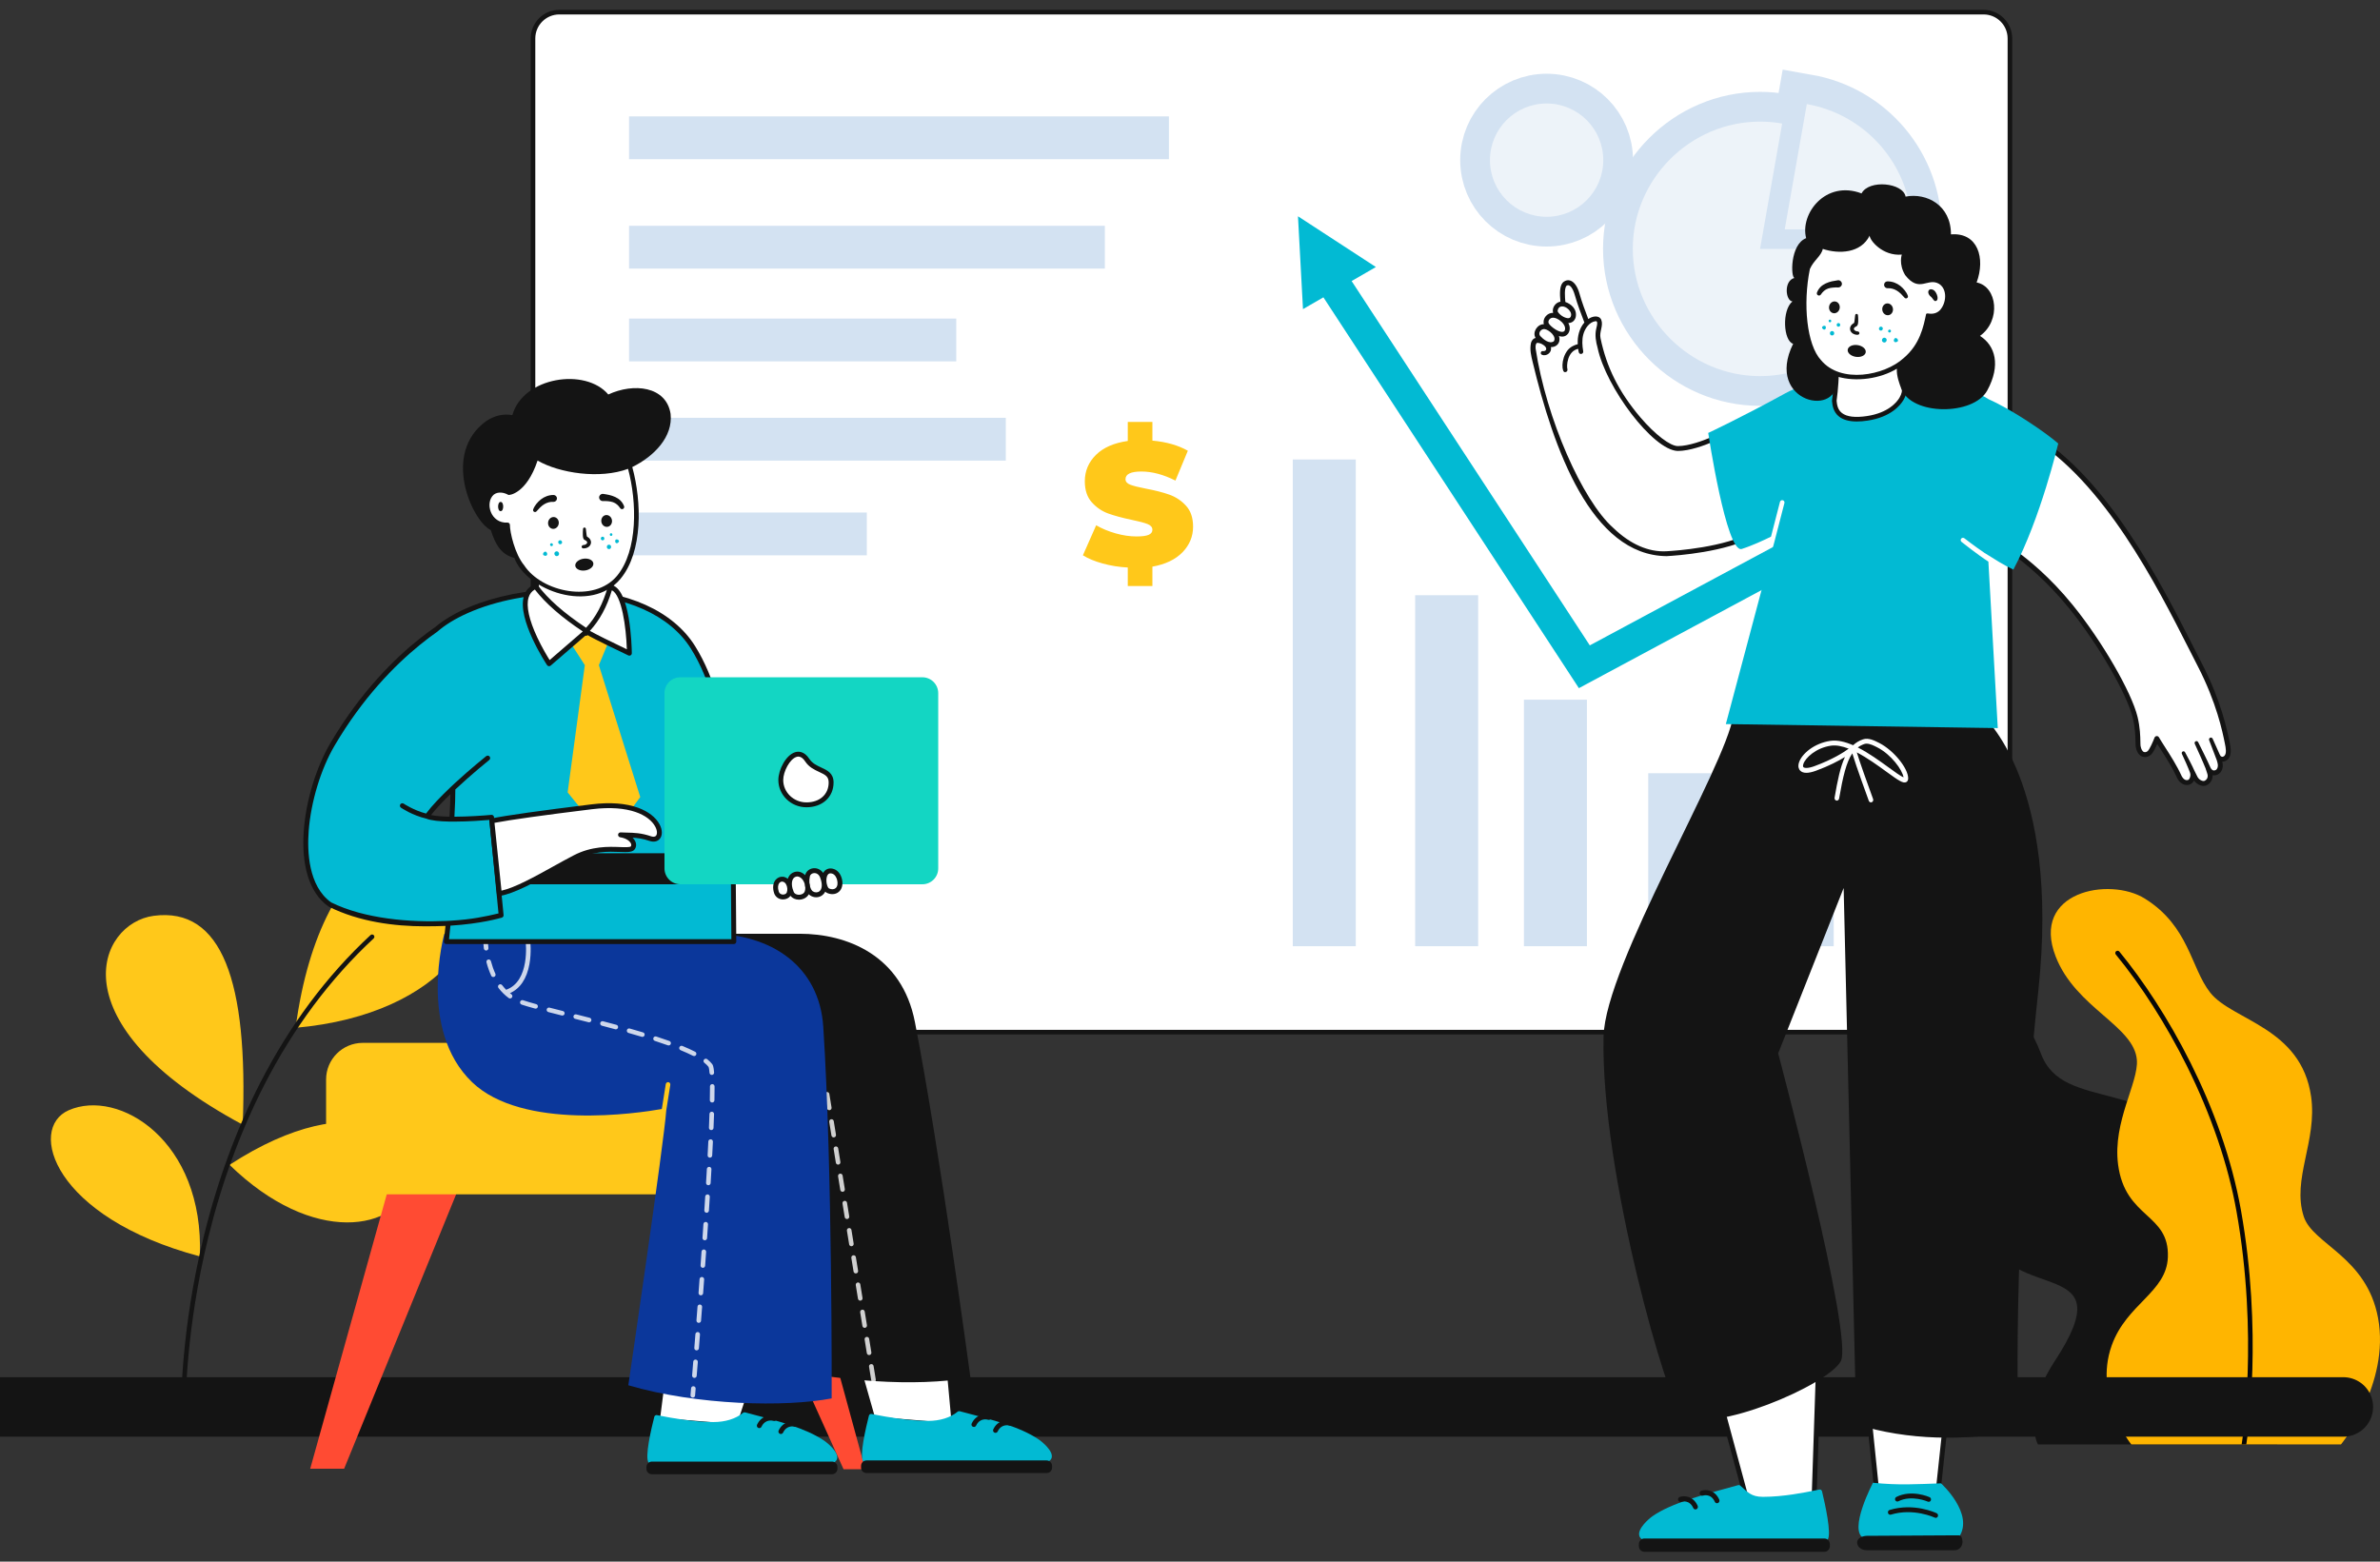 <svg width="160" height="105" viewBox="0 0 160 105" fill="none" xmlns="http://www.w3.org/2000/svg">
<rect x="0" y="0" width="160" height="105" fill="#333333" stroke="none"/>
<path d="M133.35 69.397H37.602C36.624 69.397 35.831 68.605 35.831 67.627V2.587C35.831 1.609 36.624 0.816 37.602 0.816H133.35C134.328 0.816 135.121 1.609 135.121 2.587V67.627C135.121 68.605 134.328 69.397 133.35 69.397Z" fill="white"/>
<path d="M133.35 0.662H37.602C36.539 0.662 35.677 1.524 35.677 2.587V67.627C35.677 68.69 36.539 69.552 37.602 69.552H133.35C134.413 69.552 135.275 68.69 135.275 67.627V2.587C135.275 1.524 134.413 0.662 133.35 0.662ZM37.602 0.971H133.35C134.243 0.971 134.966 1.694 134.966 2.587V67.627C134.966 68.519 134.243 69.243 133.35 69.243H37.602C36.709 69.243 35.986 68.519 35.986 67.627V2.587C35.986 1.694 36.709 0.971 37.602 0.971Z" fill="#141414"/>
<path d="M58.274 34.46V37.339H42.289V34.46H58.274ZM67.618 28.091V30.97H42.289V28.091H67.618ZM64.286 21.419V24.298H42.289V21.419H64.286ZM74.275 15.182V18.06H42.289V15.182H74.275ZM78.584 7.825V10.704H42.289V7.825H78.584Z" fill="#D3E2F2"/>
<path d="M77.472 39.403V38.1C78.348 37.943 79.023 37.62 79.497 37.131C79.97 36.642 80.207 36.069 80.207 35.412C80.207 34.817 80.048 34.347 79.731 34.003C79.415 33.659 79.041 33.41 78.61 33.258C78.18 33.105 77.652 32.97 77.026 32.853C76.541 32.759 76.192 32.671 75.981 32.589C75.77 32.507 75.664 32.383 75.664 32.219C75.664 31.875 76.02 31.703 76.732 31.703C77.452 31.703 78.215 31.906 79.021 32.313L79.855 30.306C79.205 29.938 78.411 29.711 77.472 29.625V28.369H75.817V29.648C74.886 29.781 74.171 30.094 73.675 30.587C73.178 31.08 72.929 31.671 72.929 32.36C72.929 32.955 73.086 33.426 73.399 33.774C73.712 34.123 74.08 34.373 74.502 34.526C74.925 34.678 75.453 34.821 76.087 34.954C76.58 35.056 76.934 35.15 77.149 35.236C77.364 35.322 77.472 35.451 77.472 35.623C77.472 35.772 77.39 35.883 77.225 35.958C77.061 36.032 76.787 36.069 76.404 36.069C75.958 36.069 75.492 36.001 75.007 35.864C74.522 35.727 74.084 35.545 73.692 35.318L72.8 37.337C73.152 37.556 73.596 37.74 74.132 37.888C74.668 38.037 75.23 38.127 75.817 38.158V39.403H77.472Z" fill="#FFC81A"/>
<path fill-rule="evenodd" clip-rule="evenodd" d="M119.981 15.424L121.467 6.998C123.447 7.347 125.243 8.384 126.535 9.924C127.828 11.465 128.537 13.413 128.537 15.424H119.981Z" stroke="#D3E2F2" stroke-width="4"/>
<path fill-rule="evenodd" clip-rule="evenodd" d="M118.323 16.733H126.879C126.879 21.427 123.017 25.289 118.323 25.289C113.629 25.289 109.767 21.427 109.767 16.733C109.767 12.039 113.629 8.177 118.323 8.177C118.821 8.177 119.318 8.22 119.809 8.307L118.323 16.733Z" stroke="#D3E2F2" stroke-width="4"/>
<path fill-rule="evenodd" clip-rule="evenodd" d="M107.783 10.767C107.783 12.871 106.078 14.576 103.974 14.576C101.871 14.576 100.165 12.871 100.165 10.767C100.165 8.664 101.871 6.958 103.974 6.958C106.078 6.958 107.783 8.664 107.783 10.767Z" stroke="#D3E2F2" stroke-width="4"/>
<path d="M119.981 15.424L121.467 6.998C123.447 7.347 125.243 8.384 126.535 9.924C127.828 11.465 128.537 13.413 128.537 15.424H119.981Z" fill="#EDF3F9"/>
<path d="M118.323 16.733H126.879C126.879 21.427 123.017 25.289 118.323 25.289C113.629 25.289 109.767 21.427 109.767 16.733C109.767 12.039 113.629 8.177 118.323 8.177C118.821 8.177 119.318 8.22 119.809 8.307L118.323 16.733Z" fill="#EDF3F9"/>
<path d="M107.783 10.767C107.783 12.871 106.078 14.576 103.974 14.576C101.871 14.576 100.165 12.871 100.165 10.767C100.165 8.664 101.871 6.958 103.974 6.958C106.078 6.958 107.783 8.664 107.783 10.767Z" fill="#EDF3F9"/>
<path d="M106.684 47.044V63.62H102.449V47.044H106.684ZM91.145 30.895V63.62H86.91V30.895H91.145ZM99.371 40.02V63.62H95.136V40.02H99.371ZM115.041 51.988V63.62H110.806V51.988H115.041ZM123.274 54.691V63.62H119.039V54.691H123.274ZM130.256 52.61V63.62H126.021V52.61H130.256Z" fill="#D3E2F2"/>
<path d="M120.343 36.164L106.877 43.393L90.865 18.896L92.496 17.954L87.259 14.542L87.596 20.784L88.968 19.991L106.144 46.269L119.613 39.038L128.244 52.198L130.073 50.997L120.343 36.164Z" fill="#02BAD3"/>
<path fill-rule="evenodd" clip-rule="evenodd" d="M10.335 61.576C6.601 62.067 3.642 68.811 16.317 75.621C16.695 65.973 14.917 60.974 10.335 61.576Z" fill="#FFC81A"/>
<path fill-rule="evenodd" clip-rule="evenodd" d="M4.617 74.65C1.83 75.876 3.572 81.846 13.435 84.476C13.741 76.675 7.978 73.172 4.617 74.65Z" fill="#FFC81A"/>
<path fill-rule="evenodd" clip-rule="evenodd" d="M27.847 79.361C28.801 76.469 23.986 72.751 15.431 78.32C21.022 83.768 26.696 82.847 27.847 79.361Z" fill="#FFC81A"/>
<path fill-rule="evenodd" clip-rule="evenodd" d="M31.408 57.748C29.366 54.359 21.625 55.959 19.872 69.106C29.976 68.206 33.871 61.833 31.408 57.748Z" fill="#FFC81A"/>
<path fill-rule="evenodd" clip-rule="evenodd" d="M12.34 94.543H12.341C12.426 94.542 12.495 94.472 12.494 94.387C12.493 94.338 12.465 89.456 14.005 83.184C14.909 79.504 16.168 76.073 17.747 72.986C19.719 69.13 22.2 65.803 25.119 63.098C25.182 63.04 25.186 62.943 25.128 62.88C25.07 62.818 24.972 62.814 24.91 62.872C21.962 65.603 19.459 68.96 17.47 72.85C15.879 75.959 14.612 79.414 13.703 83.119C12.155 89.426 12.185 94.341 12.185 94.39C12.186 94.475 12.255 94.543 12.34 94.543Z" fill="#141414"/>
<path fill-rule="evenodd" clip-rule="evenodd" d="M136.999 97.116C136.999 97.116 135.882 94.951 138.122 91.538C142.864 84.312 135.195 87.797 133.498 82.862C132.115 78.838 134.418 74.772 132.105 73.695C128.319 71.932 124.373 69.333 126.908 66.392C128.686 64.328 134.813 64.514 137.216 70.865C138.719 74.838 144.643 72.188 149.899 78.483C151.464 80.358 154.901 88.292 153.098 97.116H136.999Z" fill="#141414"/>
<path fill-rule="evenodd" clip-rule="evenodd" d="M143.28 97.116C143.28 97.116 140.721 93.945 141.962 90.467C142.963 87.662 145.649 86.895 145.739 84.532C145.852 81.553 142.863 81.962 142.39 78.284C142.022 75.425 143.771 72.796 143.656 71.275C143.482 68.975 139.55 67.781 138.2 64.322C136.489 59.936 141.817 58.935 144.191 60.418C147.17 62.279 147.271 65.057 148.577 66.729C150.06 68.628 154.703 69.054 155.369 73.736C155.792 76.705 154.058 79.285 154.875 81.799C155.482 83.666 159.106 84.49 159.869 88.616C160.69 93.057 157.379 97.116 157.379 97.116H143.28Z" fill="#FFB500"/>
<path fill-rule="evenodd" clip-rule="evenodd" d="M150.699 97.116H151.012C151.124 96.391 152.108 89.54 150.654 81.381C149.403 74.355 145.609 67.786 142.477 63.981C142.423 63.915 142.325 63.906 142.259 63.96C142.194 64.014 142.184 64.112 142.238 64.178C143.954 66.261 145.653 68.926 147.022 71.682C148.644 74.947 149.795 78.32 150.35 81.435C151.841 89.808 150.752 96.79 150.699 97.116Z" fill="#070707"/>
<path d="M0 94.598H157.535" stroke="#141414" stroke-width="4" stroke-linecap="round"/>
<path fill-rule="evenodd" clip-rule="evenodd" d="M130.953 94.135L130.16 101.532L126.273 101.295L125.549 94.242L130.953 94.135Z" fill="white"/>
<path fill-rule="evenodd" clip-rule="evenodd" d="M125.768 94.769L126.421 101.129L130.014 101.348L130.72 94.768C130.73 94.679 130.8 94.613 130.883 94.613C130.981 94.613 131.058 94.704 131.046 94.807L130.323 101.551C130.314 101.64 130.243 101.706 130.16 101.706C130.157 101.706 130.154 101.706 130.151 101.706L126.264 101.47C126.184 101.465 126.119 101.399 126.11 101.314L125.442 94.806C125.431 94.703 125.507 94.613 125.605 94.613C125.689 94.613 125.759 94.68 125.768 94.769Z" fill="#141414"/>
<path fill-rule="evenodd" clip-rule="evenodd" d="M122.254 91.277L121.951 100.891L117.539 101.271L115.584 94.037L122.254 91.277Z" fill="white"/>
<path fill-rule="evenodd" clip-rule="evenodd" d="M115.867 94.451L117.66 101.087L121.792 100.73L122.07 92.368C122.074 92.258 122.171 92.18 122.272 92.205C122.348 92.224 122.401 92.297 122.398 92.38L122.115 100.896C122.112 100.984 122.047 101.056 121.964 101.063L117.552 101.444C117.548 101.445 117.543 101.445 117.539 101.445C117.466 101.445 117.401 101.394 117.381 101.319L115.551 94.546C115.522 94.439 115.595 94.331 115.701 94.326C115.777 94.322 115.846 94.374 115.867 94.451Z" fill="#141414"/>
<path fill-rule="evenodd" clip-rule="evenodd" d="M122.489 100.272C122.469 100.189 122.392 100.137 122.312 100.152C122.236 100.167 122.14 100.186 122.027 100.209C121.333 100.35 119.89 100.642 118.522 100.643H118.519C117.713 100.643 117.475 100.308 116.994 99.887C116.955 99.853 116.904 99.841 116.856 99.854C114.509 100.498 112.342 101.066 111.085 101.949C110.864 102.105 110.068 102.782 110.206 103.261C110.269 103.483 110.496 103.595 110.88 103.595C112.281 103.595 115.3 103.604 117.963 103.611C120.118 103.617 121.979 103.622 122.68 103.622C122.754 103.622 122.821 103.587 122.868 103.522C123.144 103.148 122.695 101.125 122.489 100.272Z" fill="#02BAD3"/>
<path fill-rule="evenodd" clip-rule="evenodd" d="M122.652 104.338H110.541C110.339 104.338 110.176 104.167 110.176 103.954V103.828C110.176 103.616 110.339 103.444 110.541 103.444H122.652C122.853 103.444 123.016 103.616 123.016 103.828V103.954C123.016 104.167 122.853 104.338 122.652 104.338Z" fill="#141414"/>
<path fill-rule="evenodd" clip-rule="evenodd" d="M113.98 101.49C113.919 101.49 113.86 101.454 113.832 101.391C113.574 100.821 113.079 100.961 113.023 100.979C112.937 101.006 112.845 100.955 112.818 100.865C112.791 100.774 112.839 100.677 112.925 100.648C113.206 100.555 113.819 100.558 114.128 101.243C114.167 101.329 114.132 101.432 114.051 101.473C114.028 101.485 114.004 101.49 113.98 101.49Z" fill="#141414"/>
<path fill-rule="evenodd" clip-rule="evenodd" d="M115.43 101.073C115.369 101.073 115.31 101.037 115.282 100.975C115.024 100.404 114.529 100.544 114.474 100.562C114.387 100.59 114.295 100.539 114.269 100.448C114.242 100.357 114.289 100.26 114.375 100.232C114.656 100.138 115.269 100.141 115.579 100.826C115.618 100.912 115.583 101.015 115.501 101.056C115.478 101.068 115.454 101.073 115.43 101.073Z" fill="#141414"/>
<path fill-rule="evenodd" clip-rule="evenodd" d="M130.489 99.735C130.489 99.735 132.765 101.795 131.682 103.371C130.247 103.794 126.818 104.188 125.295 103.426C124.228 102.891 125.916 99.695 125.916 99.695C127.634 99.876 128.889 99.789 130.489 99.735Z" fill="#02BAD3"/>
<path fill-rule="evenodd" clip-rule="evenodd" d="M124.849 103.733C124.866 104.042 125.177 104.234 125.508 104.234H131.402C131.75 104.234 131.984 103.906 131.923 103.553C131.861 103.2 131.759 103.23 131.528 103.23L125.508 103.264C125.261 103.264 124.832 103.391 124.849 103.733Z" fill="#141414"/>
<path fill-rule="evenodd" clip-rule="evenodd" d="M130.134 102.057C130.193 102.057 130.249 102.021 130.275 101.961C130.31 101.88 130.276 101.783 130.199 101.746C130.137 101.716 128.668 101.025 127.03 101.527C126.948 101.552 126.901 101.643 126.924 101.729C126.948 101.815 127.034 101.865 127.116 101.84C128.641 101.372 130.056 102.035 130.071 102.042C130.091 102.052 130.113 102.057 130.134 102.057Z" fill="#141414"/>
<path fill-rule="evenodd" clip-rule="evenodd" d="M129.662 100.978C129.723 100.978 129.78 100.941 129.805 100.879C129.838 100.796 129.801 100.701 129.723 100.666C129.674 100.644 128.508 100.133 127.485 100.65C127.408 100.689 127.375 100.786 127.412 100.867C127.449 100.948 127.541 100.982 127.618 100.943C128.514 100.491 129.592 100.96 129.602 100.965C129.622 100.974 129.642 100.978 129.662 100.978Z" fill="#141414"/>
<path fill-rule="evenodd" clip-rule="evenodd" d="M137.027 66.646C135.183 83.778 135.701 96.248 135.701 96.248C131.978 96.865 128.324 96.867 124.794 95.771L123.943 59.707L119.541 70.826C119.541 70.826 124.631 89.927 123.748 91.53C122.865 93.132 115.15 96.439 113.077 95.198C112.219 94.685 107.59 78.864 107.803 69.682C107.915 64.879 115.984 51.616 116.53 48.098C119.125 47.777 133.264 48.097 133.264 48.097C133.264 48.097 138.549 52.514 137.027 66.646Z" fill="#141414"/>
<path fill-rule="evenodd" clip-rule="evenodd" d="M124.282 50.338C123.951 50.583 123.212 51.059 121.981 51.513C121.54 51.675 121.305 51.65 121.237 51.58C121.192 51.532 121.213 51.434 121.23 51.38C121.364 50.954 122.083 50.285 123.088 50.137C123.447 50.085 123.857 50.171 124.282 50.338ZM125.487 50.001C125.717 50.001 125.986 50.139 126.21 50.254C127.137 50.73 127.898 51.768 127.968 52.267C127.781 52.192 127.361 51.886 126.984 51.612C126.369 51.165 125.633 50.63 124.895 50.257C125.027 50.156 125.173 50.08 125.337 50.024C125.385 50.008 125.435 50.001 125.487 50.001ZM125.778 53.949C125.797 53.949 125.816 53.945 125.834 53.937C125.914 53.905 125.953 53.81 125.922 53.726C125.552 52.717 125.029 51.249 124.828 50.589C125.538 50.958 126.25 51.475 126.809 51.882C127.649 52.492 127.95 52.697 128.157 52.582C128.204 52.556 128.282 52.489 128.282 52.337C128.282 51.653 127.305 50.453 126.345 49.96C126.021 49.794 125.617 49.586 125.244 49.712C124.984 49.8 124.765 49.932 124.578 50.107C124.044 49.873 123.518 49.744 123.046 49.813C121.963 49.973 121.123 50.683 120.937 51.277C120.845 51.571 120.95 51.739 121.02 51.813C121.209 52.009 121.566 52.012 122.082 51.822C122.97 51.495 123.607 51.158 124.03 50.897C123.712 51.579 123.527 52.508 123.333 53.638C123.318 53.726 123.373 53.812 123.457 53.828C123.541 53.844 123.622 53.785 123.637 53.696C123.892 52.212 124.125 51.241 124.525 50.654C124.784 51.52 125.535 53.574 125.634 53.844C125.658 53.909 125.717 53.949 125.778 53.949Z" fill="white"/>
<path fill-rule="evenodd" clip-rule="evenodd" d="M111.751 37.243C112.755 37.203 116.236 37.013 118.281 35.676C118.306 35.664 115.426 29.413 115.432 29.4L115.427 29.394C115.408 29.403 113.842 30.154 112.782 30.147C112.212 30.135 111.187 29.36 110.169 28.173C108.788 26.581 108.033 24.994 107.566 23.331C107.462 22.973 107.38 22.543 107.471 22.154C107.715 21.353 107.285 21.247 106.7 21.688C106.478 21.095 106.224 20.459 106.04 19.799C105.941 19.378 105.598 18.761 105.184 19.094C104.969 19.317 105.028 19.958 105.069 20.411C104.794 20.428 104.561 20.585 104.542 20.896C104.533 20.954 104.608 21.129 104.623 21.188C104.538 21.192 104.365 21.181 104.285 21.204C103.919 21.307 103.862 21.635 103.999 21.949C103.764 21.936 103.501 21.972 103.378 22.208C103.238 22.427 103.352 22.644 103.475 22.826C103.411 22.857 103.22 22.86 103.173 22.921C102.952 23.2 103.053 23.561 103.093 23.897C104.434 29.655 106.836 36.824 111.751 37.243Z" fill="white"/>
<path fill-rule="evenodd" clip-rule="evenodd" d="M103.54 22.588C103.757 22.822 104.154 23.144 104.456 22.951C104.671 22.637 104.149 22.183 103.852 22.13C103.628 22.084 103.373 22.364 103.54 22.588ZM105.17 22.26C105.411 21.871 104.693 21.28 104.327 21.371C104.166 21.409 104.045 21.588 104.117 21.744C104.241 21.971 104.928 22.479 105.17 22.26ZM105.612 21.242C105.673 21.033 105.482 20.837 105.442 20.799C105.173 20.532 104.756 20.504 104.715 20.91C104.707 21.004 105.012 21.326 105.341 21.387C105.532 21.422 105.584 21.338 105.612 21.242ZM102.923 23.061C102.948 22.933 103.072 22.748 103.235 22.723C102.993 22.345 103.356 21.785 103.79 21.799C103.677 21.416 104.021 21.018 104.41 21.035C104.315 20.691 104.577 20.331 104.903 20.284C104.856 19.741 104.839 19.24 105.07 18.989C105.459 18.648 105.953 18.897 106.189 19.757C106.35 20.337 106.582 20.939 106.776 21.452C107.015 21.273 107.482 21.153 107.647 21.498C107.803 21.907 107.505 22.311 107.597 22.73C107.989 24.64 108.797 26.32 110.287 28.073C111.273 29.223 112.285 29.998 112.802 29.993C113.536 29.99 114.505 29.623 115.011 29.409C115.107 29.368 115.215 29.425 115.236 29.527C115.252 29.604 115.212 29.681 115.14 29.712C114.607 29.939 113.582 30.325 112.782 30.321C111.114 30.26 107.956 26.039 107.4 23.382C107.288 22.983 107.209 22.535 107.306 22.121C107.333 21.978 107.411 21.762 107.357 21.636C107.335 21.595 107.314 21.596 107.262 21.595C106.83 21.655 106.542 22.102 106.437 22.498C106.344 22.852 106.367 23.241 106.434 23.618C106.45 23.701 106.394 23.782 106.31 23.797C106.113 23.826 106.118 23.589 106.096 23.453C105.353 23.617 105.304 24.619 105.375 24.833C105.398 24.929 105.319 25.024 105.221 25.021C104.987 25.073 104.915 24.15 105.386 23.55C105.575 23.313 105.854 23.197 106.068 23.14C106.037 22.628 106.167 22.08 106.513 21.684C106.298 21.115 106.051 20.488 105.872 19.845C105.747 19.413 105.545 19.066 105.312 19.212C105.153 19.385 105.206 19.982 105.234 20.304C105.585 20.423 106.049 20.763 105.928 21.334C105.856 21.58 105.675 21.717 105.432 21.722C105.706 22.189 105.372 22.795 104.801 22.591C104.88 22.818 104.838 23.041 104.685 23.187C104.577 23.291 104.43 23.343 104.26 23.339C104.353 23.678 103.982 23.984 103.668 23.856C103.525 23.814 103.569 23.588 103.718 23.605C103.916 23.633 104.007 23.483 103.908 23.338C103.798 23.178 103.53 23.041 103.327 23.054C103.214 23.138 103.23 23.306 103.235 23.438C103.943 28.113 106.372 33.656 108.465 35.504C109.595 36.59 110.825 37.13 112.025 37.065C112.694 37.028 115.934 36.801 117.808 35.763C117.891 35.717 117.996 35.752 118.036 35.839C118.072 35.918 118.04 36.011 117.964 36.053C116.02 37.124 112.725 37.356 112.043 37.393C106.971 37.347 104.428 30.146 103.031 24.323C102.93 23.903 102.829 23.5 102.923 23.061Z" fill="#141414"/>
<path fill-rule="evenodd" clip-rule="evenodd" d="M136.077 28.982C141.814 32.033 145.702 40.463 147.898 44.724C149.217 47.28 149.601 49.316 149.738 49.987C149.801 50.296 149.886 50.754 149.625 50.965C149.439 51.116 149.185 51.054 149.095 50.832C149.095 50.832 149.224 51.123 149.26 51.375C149.293 51.613 149.197 51.84 149.026 51.923C148.763 52.05 148.55 51.901 148.442 51.65L148.536 51.934C148.639 52.203 148.572 52.491 148.291 52.643C148.082 52.756 147.727 52.586 147.587 52.314C147.536 52.216 147.39 51.919 147.39 51.919C147.473 52.153 147.371 52.537 147.132 52.602C146.823 52.686 146.6 52.434 146.506 52.227C146.073 51.272 145.376 50.304 144.995 49.656C144.995 49.656 144.709 50.403 144.509 50.607C144.322 50.796 143.866 50.873 143.743 50.188C143.706 49.98 143.775 49.198 143.541 48.234C143.123 46.513 141.079 43.074 139.223 40.79C136.291 37.183 133.53 36.012 133.53 36.012L136.077 28.982Z" fill="white"/>
<path fill-rule="evenodd" clip-rule="evenodd" d="M133.702 36.109C133.738 36.019 133.844 35.979 133.93 36.024C134.237 36.184 134.738 36.468 135.371 36.914C136.344 37.599 137.824 38.809 139.35 40.687C141.303 43.09 143.295 46.528 143.7 48.196C143.873 48.904 143.885 49.515 143.892 49.88C143.894 50.005 143.896 50.113 143.905 50.159C143.946 50.387 144.03 50.531 144.142 50.566C144.231 50.593 144.335 50.549 144.392 50.491C144.52 50.361 144.736 49.874 144.842 49.597C144.865 49.538 144.919 49.498 144.982 49.492C145.045 49.487 145.105 49.519 145.137 49.573C145.251 49.768 145.398 49.997 145.553 50.239C145.908 50.794 146.35 51.484 146.656 52.159C146.672 52.196 146.826 52.515 147.089 52.444C147.143 52.429 147.181 52.37 147.199 52.336C147.256 52.227 147.271 52.075 147.235 51.974C147.233 51.967 147.231 51.961 147.23 51.954C147.194 51.854 147.153 51.752 147.11 51.65C147.065 51.542 147.019 51.435 146.972 51.327C146.877 51.112 146.78 50.898 146.681 50.685L146.681 50.684C146.65 50.617 146.686 50.535 146.764 50.517C146.816 50.505 146.871 50.533 146.896 50.581C147.008 50.788 147.118 50.996 147.226 51.206C147.28 51.312 147.334 51.418 147.386 51.525C147.436 51.627 147.485 51.729 147.531 51.836C147.533 51.839 147.535 51.842 147.537 51.846C147.537 51.846 147.683 52.141 147.733 52.239C147.793 52.356 147.916 52.458 148.045 52.498C148.113 52.519 148.175 52.519 148.213 52.498C148.493 52.348 148.413 52.073 148.382 51.993C148.381 51.99 148.381 51.988 148.38 51.985L148.286 51.702C148.285 51.696 148.284 51.691 148.283 51.685C148.173 51.411 148.051 51.135 147.93 50.86L147.547 50.009L147.547 50.007C147.516 49.939 147.551 49.857 147.627 49.834C147.687 49.816 147.75 49.849 147.778 49.905L148.192 50.738C148.327 51.016 148.462 51.291 148.589 51.578C148.59 51.581 148.592 51.583 148.593 51.586C148.639 51.691 148.705 51.767 148.776 51.793C148.829 51.813 148.888 51.807 148.955 51.775C149.059 51.724 149.12 51.562 149.097 51.398C149.07 51.204 148.978 50.977 148.952 50.915C148.948 50.908 148.945 50.901 148.942 50.894C148.94 50.889 148.939 50.883 148.938 50.878L148.513 49.765L148.513 49.764C148.486 49.694 148.525 49.614 148.603 49.595C148.664 49.58 148.726 49.616 148.751 49.673L149.229 50.738C149.235 50.747 149.24 50.756 149.244 50.765C149.245 50.767 149.248 50.773 149.252 50.783C149.276 50.833 149.314 50.867 149.362 50.879C149.415 50.893 149.472 50.878 149.522 50.838C149.713 50.683 149.625 50.251 149.577 50.02L149.563 49.948C149.413 49.21 149.016 47.25 147.752 44.799C147.566 44.438 147.368 44.047 147.157 43.631C145.005 39.388 141.452 32.382 136.516 29.419C136.447 29.377 136.418 29.293 136.448 29.218C136.485 29.125 136.598 29.085 136.684 29.137C141.702 32.15 145.282 39.208 147.45 43.483C147.66 43.897 147.858 44.288 148.044 44.648C149.329 47.14 149.733 49.133 149.885 49.883L149.899 49.954C149.96 50.254 150.074 50.813 149.728 51.093C149.63 51.173 149.514 51.213 149.396 51.212C149.407 51.259 149.416 51.306 149.422 51.352C149.466 51.662 149.332 51.957 149.098 52.071C148.979 52.128 148.858 52.146 148.744 52.124C148.761 52.4 148.626 52.649 148.369 52.787C148.302 52.824 148.224 52.842 148.14 52.842C148.078 52.842 148.013 52.832 147.947 52.812C147.769 52.756 147.603 52.633 147.495 52.478C147.493 52.481 147.492 52.485 147.49 52.488C147.416 52.629 147.304 52.726 147.175 52.761C146.802 52.862 146.495 52.6 146.356 52.295C146.061 51.641 145.644 50.991 145.277 50.416C145.188 50.279 145.103 50.145 145.024 50.019C144.917 50.263 144.761 50.585 144.626 50.722C144.499 50.85 144.27 50.949 144.045 50.879C143.879 50.828 143.663 50.672 143.581 50.218C143.569 50.146 143.567 50.042 143.563 49.886C143.557 49.535 143.545 48.947 143.381 48.273C142.986 46.645 141.023 43.266 139.095 40.894C137.597 39.05 136.146 37.862 135.193 37.19C134.572 36.753 134.077 36.472 133.779 36.316C133.704 36.277 133.67 36.188 133.702 36.109Z" fill="#141414"/>
<path fill-rule="evenodd" clip-rule="evenodd" d="M119.961 33.822C119.982 33.739 119.932 33.655 119.85 33.634C119.767 33.612 119.683 33.662 119.662 33.745L119.059 36.083C118.611 36.304 117.8 36.685 117.095 36.909C116.06 37.238 114.839 29.109 114.839 29.109C114.839 29.109 117.051 28.077 120.038 26.436C122.68 24.985 130.126 24.601 133.701 26.849C135.284 27.553 137.544 29.095 138.369 29.819C138.369 29.819 137.19 34.848 135.353 38.297C134.666 37.98 134.043 37.569 133.406 37.172L133.406 37.172C132.74 36.721 132.068 36.199 132.059 36.192C131.992 36.14 131.895 36.152 131.842 36.219C131.79 36.286 131.802 36.383 131.869 36.436C131.91 36.468 132.94 37.29 133.673 37.762L134.304 48.955L116.023 48.685L119.299 36.387L119.961 33.822Z" fill="#02BAD3"/>
<path fill-rule="evenodd" clip-rule="evenodd" d="M127.872 22.482C127.872 22.482 127.826 25.598 127.993 26.063C128.159 26.529 127.537 27.827 125.528 28.127C123.404 28.445 123.36 27.359 123.314 26.945C123.544 25.289 123.474 23.634 123.474 23.634" fill="white"/>
<path fill-rule="evenodd" clip-rule="evenodd" d="M124.832 28.339C125.051 28.339 125.291 28.319 125.551 28.28C127.121 28.045 127.756 27.242 127.957 26.907C128.153 26.579 128.221 26.244 128.138 26.012C128.023 25.689 128.008 23.726 128.026 22.484C128.028 22.399 127.959 22.329 127.874 22.328C127.791 22.329 127.719 22.395 127.717 22.48C127.713 22.802 127.676 25.637 127.847 26.115C127.889 26.232 127.857 26.473 127.692 26.748C127.514 27.045 126.945 27.759 125.505 27.975C124.72 28.092 124.157 28.024 123.832 27.773C123.532 27.541 123.496 27.197 123.472 26.97L123.469 26.947C123.695 25.303 123.629 23.644 123.628 23.627C123.624 23.542 123.554 23.475 123.467 23.48C123.382 23.483 123.316 23.555 123.319 23.64C123.32 23.657 123.386 25.302 123.161 26.924C123.159 26.936 123.159 26.949 123.16 26.962L123.164 27.002C123.19 27.248 123.239 27.704 123.643 28.017C123.92 28.231 124.318 28.339 124.832 28.339Z" fill="#141414"/>
<path fill-rule="evenodd" clip-rule="evenodd" d="M121.404 18.747C121.867 14.906 124.571 14.665 126.395 14.997C127.848 15.261 129.708 16.463 129.543 18.88C130.271 18.644 130.802 19.087 130.897 19.662C131.004 20.314 130.661 21.418 129.584 21.228C129.48 23.004 127.865 25.582 124.34 25.324C121.671 25.128 120.983 22.244 121.404 18.747Z" fill="white"/>
<path fill-rule="evenodd" clip-rule="evenodd" d="M128.107 13.219C127.94 12.288 125.648 12.049 125.146 13.004C122.725 12.089 120.993 14.375 121.422 16.012C120.324 16.442 120.385 18.685 120.641 18.685C119.9 18.872 120.031 20.224 120.5 20.267C119.776 20.863 119.889 22.916 120.547 23.116C118.583 27.087 123.821 28.233 123.492 25.314C124.796 25.709 126.421 25.457 127.519 24.791C127.488 25.276 127.702 25.824 127.816 26.13C128.499 27.954 132.669 27.954 133.596 26.255C134.523 24.556 134.135 23.233 133.108 22.585C134.541 21.557 134.271 19.26 132.882 18.992C133.486 17.359 132.965 15.613 131.156 15.759C131.165 13.806 129.53 12.946 128.107 13.219ZM125.691 15.842C125.691 16.157 126.565 17.233 127.852 17.118C127.852 17.118 127.627 17.754 128.078 18.496C129.033 19.73 129.59 18.635 130.355 19.085C130.932 19.448 130.856 20.382 130.409 20.862C130.207 21.062 129.938 21.134 129.611 21.076C129.568 21.068 129.523 21.079 129.488 21.107C129.309 21.966 129.074 23.148 127.973 24.08C126.674 25.262 123.739 25.813 122.419 24.212C121.465 23.188 121.194 20.449 121.671 18.093C121.92 17.509 122.442 17.212 122.54 16.736C123.629 17.095 125.105 17.031 125.691 15.842ZM130.019 19.523C129.656 19.284 129.46 19.685 129.829 19.968C129.922 20.04 130.004 20.263 130.12 20.242C130.396 20.193 130.208 19.664 130.019 19.523Z" fill="#141414"/>
<path fill-rule="evenodd" clip-rule="evenodd" d="M124.878 23.203C124.544 23.154 124.247 23.292 124.216 23.51C124.184 23.728 124.43 23.944 124.764 23.992C125.099 24.041 125.396 23.903 125.427 23.685C125.459 23.467 125.213 23.251 124.878 23.203ZM124.804 21.107C124.757 21.111 124.721 21.148 124.717 21.193C124.704 21.327 124.691 21.461 124.672 21.587C124.667 21.618 124.662 21.649 124.655 21.677C124.652 21.69 124.648 21.704 124.644 21.715C124.631 21.722 124.617 21.729 124.604 21.737C124.568 21.758 124.534 21.785 124.501 21.816C124.436 21.878 124.378 21.972 124.372 22.08C124.365 22.189 124.413 22.291 124.479 22.358C124.545 22.427 124.627 22.469 124.709 22.491C124.751 22.502 124.793 22.507 124.834 22.509C124.875 22.509 124.917 22.515 124.954 22.489C125.004 22.456 125.017 22.389 124.983 22.339C124.975 22.327 124.965 22.317 124.954 22.31L124.933 22.296C124.903 22.276 124.877 22.286 124.851 22.28C124.825 22.276 124.799 22.271 124.776 22.263C124.729 22.246 124.688 22.22 124.663 22.189C124.636 22.158 124.626 22.126 124.63 22.099C124.633 22.071 124.649 22.04 124.684 22.011C124.701 21.996 124.721 21.982 124.743 21.97C124.754 21.963 124.766 21.957 124.779 21.951L124.788 21.947L124.795 21.944C124.805 21.938 124.817 21.931 124.826 21.924C124.857 21.897 124.866 21.878 124.876 21.86C124.905 21.798 124.906 21.762 124.913 21.722C124.917 21.684 124.92 21.647 124.922 21.611C124.927 21.468 124.92 21.331 124.907 21.194C124.903 21.141 124.857 21.102 124.804 21.107ZM127.255 20.746C127.224 20.528 127.038 20.374 126.841 20.403C126.644 20.431 126.51 20.631 126.542 20.849C126.573 21.067 126.758 21.221 126.956 21.192C127.152 21.164 127.287 20.964 127.255 20.746ZM123.378 20.27C123.181 20.241 122.995 20.395 122.964 20.613C122.932 20.831 123.066 21.03 123.263 21.059C123.46 21.087 123.646 20.934 123.677 20.716C123.709 20.498 123.575 20.298 123.378 20.27ZM126.893 18.917C126.764 18.917 126.66 19.02 126.66 19.148C126.659 19.276 126.762 19.38 126.89 19.381C126.896 19.381 126.902 19.381 126.907 19.38C127.114 19.366 127.327 19.423 127.519 19.541C127.616 19.599 127.707 19.671 127.791 19.754C127.874 19.838 127.952 19.929 128.038 20.02L128.041 20.023C128.09 20.076 128.173 20.079 128.226 20.03C128.265 19.993 128.277 19.938 128.26 19.89C128.213 19.758 128.14 19.636 128.051 19.525C127.963 19.413 127.862 19.308 127.745 19.217C127.629 19.126 127.496 19.052 127.351 18.998C127.207 18.945 127.051 18.918 126.895 18.917H126.893ZM123.591 18.842C123.577 18.842 123.562 18.843 123.548 18.845C123.416 18.864 123.283 18.886 123.148 18.916C123.014 18.948 122.879 18.991 122.746 19.053C122.614 19.115 122.484 19.196 122.379 19.305C122.274 19.413 122.197 19.541 122.148 19.673C122.12 19.749 122.159 19.834 122.235 19.862C122.3 19.886 122.371 19.861 122.408 19.806L122.409 19.804C122.538 19.613 122.687 19.475 122.892 19.402C122.993 19.366 123.106 19.348 123.221 19.337C123.336 19.325 123.456 19.323 123.577 19.326C123.71 19.33 123.822 19.225 123.826 19.092C123.83 18.958 123.725 18.846 123.591 18.842Z" fill="#141414"/>
<path fill-rule="evenodd" clip-rule="evenodd" d="M126.745 22.721C126.556 22.633 126.42 22.926 126.608 23.014C126.797 23.102 126.934 22.809 126.745 22.721ZM127.475 23C127.775 22.949 127.444 22.561 127.34 22.809C127.275 22.907 127.351 23.046 127.475 23ZM123.166 22.259C122.975 22.258 122.972 22.554 123.163 22.556C123.354 22.557 123.357 22.261 123.166 22.259ZM127.07 22.171C126.956 22.117 126.873 22.295 126.987 22.348C127.101 22.401 127.184 22.224 127.07 22.171ZM126.503 21.975C126.347 21.902 126.234 22.144 126.39 22.217C126.546 22.29 126.658 22.047 126.503 21.975ZM122.745 22.02C122.757 21.774 122.329 21.965 122.558 22.125C122.642 22.212 122.76 22.127 122.745 22.02ZM123.594 21.722C123.437 21.721 123.434 21.965 123.592 21.966C123.75 21.968 123.752 21.723 123.594 21.722ZM123.022 21.49C122.906 21.489 122.905 21.668 123.02 21.669C123.136 21.67 123.138 21.491 123.022 21.49Z" fill="#02BAD3"/>
<path fill-rule="evenodd" clip-rule="evenodd" d="M52.938 79.647L58.167 98.785H56.708L48.073 79.647H52.938ZM30.932 79.647L23.136 98.751H20.854L26.184 79.647H30.932Z" fill="#FF4B33"/>
<path d="M54.777 70.119H24.386C23.025 70.119 21.922 71.222 21.922 72.583V77.84C21.922 79.201 23.025 80.304 24.386 80.304H54.777C56.138 80.304 57.241 79.201 57.241 77.84V72.583C57.241 71.222 56.138 70.119 54.777 70.119Z" fill="#FFC81A"/>
<path fill-rule="evenodd" clip-rule="evenodd" d="M57.59 91.485L58.637 95.396L64.082 95.85L63.781 92.056" fill="white"/>
<path fill-rule="evenodd" clip-rule="evenodd" d="M64.082 96.004C64.078 96.004 64.073 96.004 64.069 96.003L58.624 95.55C58.582 95.546 58.544 95.526 58.517 95.493C58.49 95.46 58.478 95.418 58.484 95.376L57.437 91.465C57.447 91.381 57.526 91.321 57.609 91.332C57.694 91.342 57.754 91.42 57.743 91.504L58.81 95.255L63.973 95.685L63.635 92.007C63.661 91.926 63.748 91.882 63.829 91.909C63.91 91.935 63.955 92.023 63.928 92.104L64.228 95.897C64.208 95.961 64.148 96.004 64.082 96.004Z" fill="#141414"/>
<path fill-rule="evenodd" clip-rule="evenodd" d="M58.414 95.185C58.434 95.106 58.511 95.056 58.591 95.071C58.667 95.084 58.763 95.103 58.876 95.125C59.57 95.258 61.013 95.536 62.381 95.537H62.384C63.19 95.537 63.899 95.317 64.38 94.916C64.418 94.884 64.469 94.873 64.517 94.885C66.865 95.496 68.561 95.938 69.818 96.776C70.039 96.924 70.835 97.567 70.698 98.022C70.634 98.232 70.407 98.339 70.023 98.339C68.622 98.339 65.603 98.347 62.94 98.353C60.785 98.359 58.924 98.364 58.223 98.364C58.149 98.364 58.082 98.33 58.035 98.269C57.759 97.915 58.208 95.994 58.414 95.185Z" fill="#02BAD3"/>
<path fill-rule="evenodd" clip-rule="evenodd" d="M58.251 99.044H70.363C70.564 99.044 70.727 98.881 70.727 98.68V98.559C70.727 98.358 70.564 98.195 70.363 98.195H58.251C58.05 98.195 57.887 98.358 57.887 98.559V98.68C57.887 98.881 58.05 99.044 58.251 99.044Z" fill="#141414"/>
<path fill-rule="evenodd" clip-rule="evenodd" d="M66.923 96.34C66.984 96.34 67.043 96.306 67.071 96.247C67.329 95.706 67.824 95.838 67.88 95.855C67.966 95.881 68.058 95.833 68.085 95.747C68.112 95.66 68.064 95.569 67.978 95.542C67.697 95.453 67.084 95.456 66.775 96.106C66.736 96.188 66.771 96.285 66.853 96.325C66.875 96.335 66.899 96.34 66.923 96.34Z" fill="#141414"/>
<path fill-rule="evenodd" clip-rule="evenodd" d="M65.473 95.945C65.534 95.945 65.593 95.91 65.621 95.851C65.879 95.31 66.374 95.442 66.429 95.46C66.516 95.486 66.608 95.438 66.635 95.351C66.661 95.265 66.614 95.173 66.528 95.146C66.247 95.057 65.634 95.06 65.325 95.71C65.285 95.792 65.32 95.89 65.402 95.929C65.425 95.94 65.449 95.945 65.473 95.945Z" fill="#141414"/>
<path fill-rule="evenodd" clip-rule="evenodd" d="M44.706 91.562L44.209 95.474L49.653 95.927L50.897 92.133" fill="white"/>
<path fill-rule="evenodd" clip-rule="evenodd" d="M49.653 96.082C49.649 96.082 49.645 96.081 49.64 96.081L44.196 95.628C44.154 95.624 44.115 95.604 44.088 95.571C44.062 95.538 44.05 95.496 44.055 95.454L44.553 91.543C44.563 91.458 44.642 91.398 44.725 91.409C44.81 91.42 44.87 91.497 44.859 91.582L44.382 95.333L49.544 95.763L50.75 92.085C50.777 92.004 50.864 91.96 50.945 91.987C51.026 92.013 51.071 92.1 51.044 92.181L49.8 95.975C49.779 96.039 49.719 96.082 49.653 96.082Z" fill="#141414"/>
<path fill-rule="evenodd" clip-rule="evenodd" d="M43.986 95.262C44.006 95.184 44.083 95.134 44.163 95.148C44.239 95.162 44.335 95.18 44.448 95.202C45.142 95.336 46.585 95.614 47.952 95.615H47.956C48.762 95.615 49.47 95.394 49.951 94.994C49.989 94.962 50.041 94.951 50.089 94.963C52.436 95.574 54.132 96.016 55.389 96.854C55.61 97.001 56.407 97.644 56.269 98.099C56.205 98.31 55.978 98.416 55.595 98.416C54.194 98.416 51.175 98.424 48.511 98.431C46.356 98.437 44.495 98.442 43.794 98.442C43.721 98.442 43.654 98.408 43.606 98.347C43.33 97.992 43.78 96.072 43.986 95.262Z" fill="#02BAD3"/>
<path fill-rule="evenodd" clip-rule="evenodd" d="M43.823 99.122H55.934C56.135 99.122 56.298 98.959 56.298 98.757V98.637C56.298 98.436 56.135 98.272 55.934 98.272H43.823C43.621 98.272 43.458 98.436 43.458 98.637V98.757C43.458 98.959 43.621 99.122 43.823 99.122Z" fill="#141414"/>
<path fill-rule="evenodd" clip-rule="evenodd" d="M52.495 96.418C52.556 96.418 52.615 96.384 52.643 96.325C52.901 95.783 53.396 95.916 53.451 95.933C53.538 95.959 53.63 95.911 53.656 95.825C53.683 95.738 53.636 95.647 53.55 95.619C53.269 95.53 52.656 95.534 52.346 96.183C52.307 96.265 52.342 96.363 52.424 96.402C52.447 96.413 52.471 96.418 52.495 96.418Z" fill="#141414"/>
<path fill-rule="evenodd" clip-rule="evenodd" d="M51.044 96.023C51.105 96.023 51.164 95.988 51.193 95.929C51.45 95.388 51.945 95.52 52.001 95.537C52.087 95.564 52.179 95.515 52.206 95.429C52.233 95.343 52.185 95.251 52.099 95.224C51.818 95.135 51.205 95.138 50.896 95.788C50.857 95.87 50.892 95.968 50.974 96.007C50.996 96.017 51.02 96.023 51.044 96.023Z" fill="#141414"/>
<path fill-rule="evenodd" clip-rule="evenodd" d="M53.756 62.782H44.901C42.556 62.782 50.896 73.271 50.896 73.271C50.936 74.242 51.049 91.751 51.049 91.751C56.729 92.918 61.346 93.254 65.24 92.633C65.24 92.633 63.199 77.447 61.508 68.724C60.633 64.207 56.914 62.782 53.756 62.782Z" fill="#141414"/>
<g style="mix-blend-mode:overlay">
<path fill-rule="evenodd" clip-rule="evenodd" d="M58.551 91.718C58.636 91.704 58.714 91.762 58.728 91.846L58.877 92.76C58.89 92.845 58.833 92.924 58.749 92.938C58.74 92.939 58.732 92.94 58.724 92.94C58.65 92.94 58.584 92.886 58.572 92.81L58.423 91.895C58.409 91.811 58.467 91.732 58.551 91.718ZM58.253 89.889C58.337 89.875 58.417 89.932 58.43 90.016L58.579 90.931C58.593 91.015 58.536 91.095 58.452 91.108C58.443 91.11 58.435 91.11 58.427 91.11C58.352 91.11 58.287 91.057 58.274 90.981L58.126 90.066C58.112 89.982 58.169 89.903 58.253 89.889ZM57.956 88.06C58.04 88.045 58.119 88.103 58.133 88.187L58.282 89.102C58.295 89.186 58.238 89.265 58.154 89.279C58.146 89.281 58.137 89.281 58.129 89.281C58.055 89.281 57.989 89.227 57.977 89.151L57.828 88.237C57.815 88.153 57.872 88.073 57.956 88.06ZM57.658 86.23C57.743 86.216 57.822 86.274 57.836 86.358L57.984 87.272C57.998 87.357 57.941 87.436 57.857 87.45C57.848 87.451 57.84 87.452 57.832 87.452C57.757 87.452 57.692 87.398 57.679 87.322L57.531 86.407C57.517 86.323 57.574 86.244 57.658 86.23ZM57.361 84.401C57.445 84.387 57.525 84.444 57.538 84.528L57.687 85.443C57.701 85.527 57.644 85.607 57.559 85.62C57.551 85.622 57.542 85.622 57.534 85.622C57.46 85.622 57.394 85.569 57.382 85.493L57.233 84.578C57.22 84.494 57.277 84.415 57.361 84.401ZM57.064 82.572C57.148 82.557 57.227 82.615 57.241 82.699L57.389 83.614C57.403 83.698 57.346 83.777 57.262 83.791C57.254 83.793 57.245 83.793 57.237 83.793C57.163 83.793 57.097 83.739 57.085 83.663L56.936 82.749C56.922 82.665 56.979 82.585 57.064 82.572ZM56.766 80.742C56.851 80.728 56.93 80.786 56.943 80.87L57.092 81.784C57.106 81.869 57.049 81.948 56.965 81.962C56.956 81.963 56.948 81.964 56.94 81.964C56.865 81.964 56.8 81.91 56.787 81.834L56.639 80.919C56.625 80.835 56.682 80.756 56.766 80.742ZM56.469 78.913C56.553 78.899 56.632 78.956 56.646 79.04L56.795 79.955C56.808 80.039 56.751 80.119 56.667 80.132C56.659 80.134 56.65 80.134 56.642 80.134C56.568 80.134 56.502 80.081 56.49 80.005L56.341 79.09C56.328 79.006 56.385 78.927 56.469 78.913ZM56.171 77.084C56.256 77.069 56.335 77.127 56.349 77.211L56.497 78.126C56.511 78.21 56.454 78.289 56.37 78.303C56.361 78.305 56.353 78.305 56.345 78.305C56.27 78.305 56.205 78.251 56.192 78.175L56.044 77.261C56.03 77.177 56.087 77.097 56.171 77.084ZM55.874 75.254C55.959 75.241 56.038 75.298 56.051 75.382L56.2 76.296C56.214 76.381 56.157 76.46 56.072 76.474C56.064 76.475 56.056 76.476 56.047 76.476C55.973 76.476 55.907 76.422 55.895 76.346L55.746 75.431C55.733 75.347 55.79 75.268 55.874 75.254ZM55.577 73.425C55.661 73.411 55.74 73.468 55.754 73.552L55.903 74.467C55.916 74.551 55.859 74.631 55.775 74.644C55.767 74.646 55.758 74.646 55.75 74.646C55.675 74.646 55.61 74.593 55.598 74.517L55.449 73.602C55.435 73.518 55.492 73.439 55.577 73.425Z" fill="white" fill-opacity="0.8"/>
</g>
<path fill-rule="evenodd" clip-rule="evenodd" d="M47.763 62.782H29.872C29.872 62.782 28.062 69.234 31.738 72.763C35.127 76.016 42.871 74.853 44.492 74.566L44.758 72.89C44.772 72.806 44.852 72.749 44.935 72.762C45.019 72.775 45.077 72.854 45.063 72.939L44.789 74.667C44.659 76.67 42.24 93.141 42.24 93.141C46.861 94.497 52.816 94.623 55.91 94.023C55.91 94.023 55.966 78.558 55.346 69.039C55.079 64.942 51.823 62.782 47.763 62.782Z" fill="#0B379B"/>
<g style="mix-blend-mode:overlay">
<path fill-rule="evenodd" clip-rule="evenodd" d="M46.625 93.206C46.71 93.213 46.773 93.287 46.766 93.372L46.728 93.834C46.721 93.914 46.654 93.975 46.574 93.975C46.57 93.975 46.566 93.975 46.561 93.975C46.476 93.968 46.413 93.893 46.42 93.808L46.459 93.347C46.465 93.262 46.54 93.198 46.625 93.206ZM46.77 91.413C46.855 91.42 46.919 91.494 46.912 91.579C46.884 91.921 46.859 92.232 46.837 92.505C46.831 92.586 46.763 92.647 46.683 92.647C46.679 92.647 46.675 92.647 46.671 92.646C46.586 92.639 46.522 92.565 46.529 92.48C46.551 92.207 46.577 91.897 46.604 91.555C46.611 91.47 46.685 91.407 46.77 91.413ZM46.916 89.562C47.001 89.569 47.064 89.643 47.058 89.728C47.033 90.051 47.008 90.36 46.985 90.654C46.979 90.735 46.911 90.796 46.831 90.796C46.827 90.796 46.823 90.796 46.819 90.796C46.734 90.789 46.67 90.715 46.677 90.629C46.7 90.336 46.725 90.027 46.75 89.704C46.756 89.619 46.83 89.557 46.916 89.562ZM47.057 87.712C47.142 87.718 47.206 87.792 47.2 87.877C47.176 88.194 47.152 88.502 47.129 88.803C47.123 88.884 47.055 88.945 46.975 88.945C46.971 88.945 46.967 88.945 46.963 88.945C46.878 88.939 46.815 88.864 46.821 88.779C46.844 88.479 46.868 88.17 46.892 87.854C46.898 87.769 46.973 87.705 47.057 87.712ZM47.194 85.861C47.28 85.868 47.343 85.941 47.337 86.026C47.314 86.339 47.292 86.648 47.269 86.952C47.263 87.033 47.195 87.095 47.115 87.095C47.111 87.095 47.107 87.095 47.103 87.094C47.018 87.088 46.955 87.014 46.961 86.929C46.984 86.625 47.006 86.317 47.029 86.004C47.035 85.919 47.109 85.856 47.194 85.861ZM47.327 84.01C47.412 84.016 47.476 84.09 47.47 84.175C47.448 84.486 47.426 84.795 47.404 85.101C47.398 85.182 47.331 85.244 47.251 85.244C47.247 85.244 47.243 85.244 47.239 85.244C47.154 85.238 47.09 85.164 47.096 85.079C47.118 84.773 47.14 84.464 47.162 84.154C47.168 84.069 47.243 84.005 47.327 84.01ZM47.453 82.159C47.539 82.165 47.603 82.238 47.597 82.323C47.577 82.632 47.556 82.941 47.534 83.25C47.529 83.331 47.461 83.394 47.38 83.394C47.377 83.394 47.373 83.393 47.37 83.393C47.285 83.387 47.22 83.314 47.226 83.228C47.248 82.92 47.269 82.611 47.289 82.303C47.295 82.218 47.367 82.151 47.453 82.159ZM47.573 80.308C47.658 80.314 47.723 80.387 47.717 80.472C47.698 80.779 47.678 81.088 47.658 81.398C47.653 81.48 47.585 81.543 47.504 81.543C47.501 81.543 47.498 81.543 47.494 81.543C47.409 81.537 47.344 81.463 47.35 81.378C47.37 81.068 47.39 80.759 47.409 80.453C47.414 80.368 47.489 80.303 47.573 80.308ZM47.683 78.456C47.768 78.461 47.833 78.534 47.828 78.619C47.811 78.923 47.793 79.233 47.774 79.546C47.769 79.628 47.701 79.691 47.62 79.691C47.617 79.691 47.614 79.691 47.611 79.691C47.526 79.686 47.461 79.612 47.466 79.527C47.485 79.215 47.503 78.906 47.52 78.602C47.525 78.516 47.597 78.452 47.683 78.456ZM47.78 76.603C47.865 76.607 47.931 76.679 47.926 76.765C47.912 77.066 47.896 77.375 47.879 77.692C47.875 77.774 47.807 77.838 47.725 77.838C47.722 77.838 47.72 77.838 47.717 77.838C47.632 77.834 47.566 77.761 47.571 77.676C47.588 77.36 47.603 77.05 47.618 76.75C47.622 76.664 47.694 76.599 47.78 76.603ZM47.854 74.748C47.94 74.751 48.007 74.823 48.004 74.908C47.994 75.203 47.982 75.513 47.968 75.837C47.965 75.919 47.897 75.984 47.814 75.984C47.812 75.984 47.81 75.984 47.808 75.984C47.722 75.981 47.656 75.909 47.66 75.823C47.673 75.501 47.685 75.192 47.695 74.897C47.698 74.812 47.77 74.744 47.854 74.748ZM47.883 72.892C47.968 72.892 48.037 72.961 48.038 73.046L48.038 73.172C48.038 73.41 48.035 73.681 48.029 73.978C48.027 74.062 47.959 74.129 47.875 74.129H47.871C47.786 74.127 47.718 74.057 47.72 73.972C47.726 73.677 47.729 73.408 47.729 73.172L47.729 73.047C47.728 72.962 47.797 72.892 47.883 72.892H47.883ZM47.328 71.243C47.381 71.176 47.478 71.165 47.545 71.218C47.685 71.329 47.798 71.441 47.881 71.55C47.927 71.613 47.976 71.727 48.007 72.108C48.014 72.193 47.95 72.268 47.865 72.275C47.861 72.275 47.857 72.275 47.853 72.275C47.773 72.275 47.705 72.214 47.699 72.133C47.673 71.808 47.636 71.74 47.632 71.733C47.568 71.648 47.473 71.555 47.353 71.46C47.286 71.407 47.275 71.31 47.328 71.243ZM45.673 70.411C45.706 70.332 45.796 70.294 45.875 70.326C46.195 70.458 46.483 70.589 46.731 70.715C46.807 70.754 46.837 70.847 46.798 70.923C46.771 70.977 46.717 71.007 46.661 71.007C46.637 71.007 46.613 71.002 46.59 70.99C46.35 70.868 46.07 70.741 45.757 70.612C45.678 70.58 45.641 70.489 45.673 70.411ZM43.923 69.791C43.95 69.71 44.037 69.666 44.118 69.692C44.431 69.794 44.728 69.895 45.001 69.993C45.081 70.021 45.123 70.11 45.094 70.19C45.072 70.253 45.012 70.292 44.949 70.292C44.932 70.292 44.914 70.29 44.897 70.283C44.627 70.187 44.333 70.087 44.023 69.986C43.941 69.96 43.897 69.873 43.923 69.791ZM42.145 69.26C42.168 69.178 42.253 69.13 42.335 69.154C42.646 69.242 42.947 69.33 43.229 69.415C43.31 69.439 43.356 69.525 43.332 69.607C43.312 69.674 43.251 69.717 43.184 69.717C43.169 69.717 43.154 69.715 43.14 69.71C42.859 69.626 42.56 69.539 42.251 69.451C42.169 69.427 42.121 69.342 42.145 69.26ZM40.353 68.776C40.375 68.693 40.459 68.644 40.542 68.666C40.839 68.744 41.139 68.824 41.439 68.905C41.522 68.927 41.57 69.012 41.548 69.094C41.529 69.163 41.467 69.209 41.399 69.209C41.385 69.209 41.372 69.207 41.358 69.203C41.059 69.122 40.76 69.042 40.463 68.965C40.381 68.943 40.331 68.858 40.353 68.776ZM38.554 68.317C38.575 68.234 38.659 68.184 38.742 68.205C39.035 68.279 39.336 68.355 39.642 68.433C39.725 68.454 39.774 68.538 39.753 68.621C39.735 68.691 39.673 68.737 39.604 68.737C39.591 68.737 39.578 68.736 39.565 68.732C39.26 68.654 38.959 68.578 38.666 68.504C38.583 68.483 38.533 68.399 38.554 68.317ZM36.754 67.862C36.775 67.779 36.859 67.729 36.942 67.75C37.224 67.823 37.525 67.899 37.841 67.978C37.924 67.999 37.974 68.083 37.953 68.166C37.936 68.236 37.873 68.282 37.804 68.282C37.791 68.282 37.778 68.281 37.766 68.278C37.449 68.198 37.148 68.122 36.865 68.049C36.783 68.028 36.733 67.944 36.754 67.862ZM34.969 67.349C34.996 67.268 35.084 67.225 35.165 67.252C35.374 67.324 35.663 67.41 36.046 67.515C36.129 67.537 36.177 67.622 36.155 67.704C36.136 67.773 36.074 67.818 36.006 67.818C35.992 67.818 35.979 67.816 35.965 67.812C35.575 67.706 35.281 67.618 35.065 67.545C34.984 67.517 34.941 67.429 34.969 67.349ZM35.472 63.141C35.557 63.13 35.634 63.19 35.645 63.274C35.649 63.304 35.736 64.018 35.594 64.816C35.419 65.798 34.968 66.47 34.284 66.777C34.317 66.803 34.349 66.83 34.382 66.855C34.451 66.905 34.467 67.001 34.416 67.07C34.386 67.112 34.339 67.134 34.291 67.134C34.26 67.134 34.228 67.124 34.201 67.105C33.946 66.92 33.714 66.691 33.511 66.426C33.459 66.359 33.472 66.261 33.54 66.21C33.608 66.158 33.705 66.171 33.756 66.238C33.841 66.349 33.932 66.452 34.027 66.548C35.652 65.973 35.342 63.34 35.339 63.313C35.328 63.228 35.388 63.151 35.472 63.141ZM32.814 64.515C32.897 64.494 32.981 64.543 33.003 64.625C33.083 64.928 33.184 65.213 33.303 65.473C33.338 65.551 33.304 65.642 33.226 65.678C33.206 65.687 33.184 65.692 33.162 65.692C33.104 65.692 33.048 65.658 33.022 65.602C32.896 65.325 32.789 65.023 32.705 64.704C32.683 64.622 32.732 64.537 32.814 64.515ZM32.646 63.139C32.73 63.139 32.799 63.207 32.8 63.292C32.8 63.294 32.803 63.467 32.835 63.737C32.845 63.822 32.784 63.899 32.699 63.909C32.693 63.909 32.687 63.91 32.681 63.91C32.604 63.91 32.537 63.852 32.528 63.773C32.496 63.503 32.492 63.326 32.491 63.299L32.491 63.296C32.49 63.21 32.558 63.14 32.644 63.139H32.646Z" fill="white" fill-opacity="0.8"/>
</g>
<path fill-rule="evenodd" clip-rule="evenodd" d="M30.444 53.009C30.445 53.035 30.445 53.06 30.446 53.086C30.45 53.527 30.423 54.231 30.375 55.078C29.678 55.073 29.032 55.025 28.709 54.886C29.111 54.324 29.771 53.644 30.444 53.009ZM49.334 63.311C49.246 56.06 49.553 48.279 46.592 43.532C43.315 38.277 32.987 39.183 29.337 42.309C27.521 43.57 24.749 45.973 22.351 50.051C20.576 53.071 19.483 58.927 22.18 60.817C24.56 62.001 27.685 62.208 30.054 62.082C30.008 62.553 29.965 62.971 29.926 63.311H49.334Z" fill="#02BAD3"/>
<path fill-rule="evenodd" clip-rule="evenodd" d="M28.978 54.8C29.315 54.367 29.784 53.875 30.28 53.394C30.274 53.79 30.253 54.31 30.22 54.91C29.724 54.903 29.278 54.871 28.978 54.8ZM30.187 63.147C30.216 62.88 30.248 62.574 30.281 62.238C32.373 62.107 33.6 61.732 33.731 61.7C33.809 61.68 33.862 61.605 33.854 61.524L33.21 54.937C33.201 54.846 33.122 54.78 33.031 54.789C32.511 54.838 31.484 54.91 30.549 54.913C30.591 54.141 30.614 53.499 30.61 53.085V53.08C31.729 52.031 32.872 51.113 32.891 51.099C32.962 51.042 32.972 50.939 32.916 50.868C32.86 50.797 32.756 50.785 32.685 50.842C32.615 50.898 31.633 51.686 30.602 52.636C30.494 52.735 30.386 52.836 30.279 52.938C29.654 53.531 29.044 54.16 28.642 54.7C27.804 54.48 27.148 54.041 27.14 54.036C27.066 53.985 26.964 54.005 26.913 54.08C26.862 54.155 26.882 54.257 26.957 54.308C26.989 54.33 27.717 54.82 28.659 55.043C28.978 55.174 29.561 55.228 30.202 55.24C30.311 55.242 30.42 55.242 30.53 55.242C31.496 55.241 32.508 55.163 32.899 55.13L33.513 61.415C32.651 61.62 31.721 61.821 30.314 61.904C30.204 61.91 30.093 61.917 29.982 61.921C27.605 62.029 24.506 61.786 22.264 60.675C20.714 59.579 20.651 57.195 20.752 55.87C20.902 53.904 21.569 51.706 22.492 50.135C24.385 46.915 26.526 44.742 28.232 43.356C28.65 43.015 29.043 42.722 29.398 42.474C29.936 42.004 30.635 41.581 31.446 41.221C33.307 40.393 35.762 39.898 38.217 39.943C42.038 40.013 45.039 41.353 46.452 43.619C49.069 47.813 49.11 54.49 49.151 60.947C49.154 61.67 49.159 62.416 49.168 63.147H30.187ZM46.731 43.445C45.258 41.083 42.157 39.687 38.224 39.615C36.204 39.578 34.104 39.9 32.312 40.524C31.057 40.96 30.01 41.525 29.253 42.166C28.933 42.389 28.582 42.647 28.208 42.944C26.608 44.215 24.268 46.465 22.209 49.968C20.33 53.165 19.347 59.032 22.085 60.951C22.092 60.956 22.099 60.96 22.107 60.964C24.158 61.984 26.519 62.282 28.575 62.282C28.941 62.282 29.606 62.273 29.949 62.256C29.91 62.65 29.873 63 29.84 63.293C29.835 63.339 29.849 63.386 29.881 63.42C29.912 63.455 29.957 63.475 30.003 63.475H49.334C49.378 63.475 49.42 63.457 49.451 63.426C49.481 63.395 49.499 63.353 49.498 63.309C49.489 62.526 49.483 61.722 49.479 60.945C49.439 54.443 49.397 47.718 46.731 43.445Z" fill="#141414"/>
<path fill-rule="evenodd" clip-rule="evenodd" d="M38.371 43.253L39.316 44.722L38.161 53.277L40.838 56.584L43.042 53.592L40.26 44.722L40.89 43.2L39.266 42.302L38.371 43.253Z" fill="#FFC81A"/>
<path fill-rule="evenodd" clip-rule="evenodd" d="M40.928 37.664L41.092 39.536C41.119 40.644 39.406 42.58 39.406 42.58C39.406 42.58 36.085 40.485 36.059 39.41L36.253 37.385" fill="white"/>
<path fill-rule="evenodd" clip-rule="evenodd" d="M39.406 42.745C39.376 42.745 39.346 42.736 39.319 42.719C38.971 42.5 35.922 40.544 35.895 39.414C35.895 39.407 35.895 39.401 35.896 39.394L36.089 37.37C36.098 37.279 36.178 37.214 36.269 37.222C36.359 37.23 36.425 37.31 36.416 37.401L36.224 39.415C36.235 39.642 36.465 40.179 37.842 41.268C38.477 41.769 39.116 42.196 39.375 42.365C39.522 42.19 39.826 41.817 40.125 41.378C40.658 40.597 40.936 39.963 40.928 39.545L40.764 37.678C40.756 37.588 40.823 37.508 40.913 37.501C41.004 37.493 41.084 37.559 41.092 37.65L41.256 39.521C41.256 39.525 41.256 39.528 41.256 39.532C41.284 40.691 39.601 42.608 39.529 42.689C39.497 42.726 39.452 42.745 39.406 42.745Z" fill="#141414"/>
<path fill-rule="evenodd" clip-rule="evenodd" d="M41.023 39.483C40.721 40.565 40.224 41.611 39.424 42.421C38.008 41.493 36.81 40.511 36.004 39.431C34.024 40.266 36.913 44.628 36.913 44.628C36.913 44.628 39.208 42.654 39.424 42.459C39.639 42.654 42.311 43.919 42.311 43.919C42.311 43.919 42.256 39.634 41.023 39.483Z" fill="white"/>
<path fill-rule="evenodd" clip-rule="evenodd" d="M39.656 42.416C40.024 42.629 41.103 43.162 42.141 43.657C42.093 42.149 41.794 40.016 41.135 39.687C40.804 40.796 40.307 41.713 39.656 42.416ZM35.955 39.637C35.746 39.756 35.608 39.932 35.535 40.174C35.361 40.748 35.565 41.68 36.124 42.87C36.438 43.538 36.784 44.114 36.95 44.38C37.392 44 38.728 42.85 39.179 42.456C37.735 41.494 36.678 40.57 35.955 39.637ZM36.913 44.792C36.906 44.792 36.898 44.792 36.891 44.791C36.844 44.784 36.803 44.758 36.776 44.719C36.694 44.594 34.751 41.635 35.22 40.079C35.334 39.702 35.576 39.433 35.941 39.279C36.01 39.25 36.091 39.272 36.136 39.333C36.843 40.28 37.912 41.222 39.4 42.209C40.054 41.51 40.547 40.578 40.864 39.439C40.886 39.361 40.962 39.31 41.043 39.32C42.379 39.483 42.47 43.464 42.475 43.917C42.476 43.974 42.448 44.027 42.4 44.057C42.352 44.088 42.292 44.092 42.241 44.068C41.836 43.876 39.97 42.989 39.438 42.666C38.957 43.087 37.106 44.679 37.02 44.753C36.99 44.779 36.953 44.792 36.913 44.792Z" fill="#141414"/>
<path fill-rule="evenodd" clip-rule="evenodd" d="M51.651 59.456H35.215C34.746 59.456 34.366 58.989 34.366 58.413C34.366 57.838 34.746 57.371 35.215 57.371H51.651C52.12 57.371 52.5 57.838 52.5 58.413C52.5 58.989 52.12 59.456 51.651 59.456Z" fill="#141414"/>
<path fill-rule="evenodd" clip-rule="evenodd" d="M62.007 59.456H45.738C45.149 59.456 44.671 58.978 44.671 58.389V46.605C44.671 46.016 45.149 45.538 45.738 45.538H62.007C62.596 45.538 63.074 46.016 63.074 46.605V58.389C63.074 58.978 62.596 59.456 62.007 59.456Z" fill="#13D6C3"/>
<path fill-rule="evenodd" clip-rule="evenodd" d="M55.873 52.611C55.873 53.532 55.17 54.114 54.216 54.114C53.263 54.114 52.49 53.367 52.49 52.446C52.49 51.525 53.513 49.966 54.27 51.111C54.796 51.906 55.873 51.69 55.873 52.611Z" fill="white"/>
<path fill-rule="evenodd" clip-rule="evenodd" d="M53.671 50.87C53.619 50.87 53.578 50.882 53.554 50.889C53.09 51.029 52.654 51.884 52.654 52.446C52.654 53.275 53.355 53.95 54.216 53.95C55.109 53.95 55.709 53.412 55.709 52.611C55.709 52.215 55.49 52.096 55.069 51.902C54.75 51.754 54.389 51.587 54.133 51.202C53.95 50.925 53.783 50.87 53.671 50.87ZM54.216 54.278C53.174 54.278 52.326 53.456 52.326 52.446C52.326 51.753 52.831 50.764 53.459 50.575C53.662 50.514 54.056 50.49 54.407 51.02C54.611 51.328 54.914 51.468 55.207 51.604C55.615 51.792 56.038 51.987 56.038 52.611C56.038 53.593 55.288 54.278 54.216 54.278Z" fill="#141414"/>
<path fill-rule="evenodd" clip-rule="evenodd" d="M33.064 55.193C34.3 54.943 37.204 54.562 39.786 54.245C44.609 53.653 44.964 56.809 43.715 56.385C42.883 56.102 42.35 56.168 41.715 56.132C42.415 56.243 42.732 56.7 42.55 56.991C42.294 57.398 40.554 56.666 38.649 57.653C36.958 58.53 34.838 59.881 33.568 60.08L33.064 55.193Z" fill="white"/>
<path fill-rule="evenodd" clip-rule="evenodd" d="M33.243 55.325L33.713 59.885C34.625 59.681 35.933 58.956 37.2 58.253C37.681 57.986 38.136 57.734 38.574 57.508C39.782 56.881 40.921 56.925 41.674 56.953C41.981 56.965 42.362 56.98 42.411 56.903C42.445 56.849 42.445 56.784 42.412 56.711C42.344 56.56 42.114 56.361 41.69 56.294C41.603 56.28 41.543 56.201 41.552 56.114C41.562 56.027 41.637 55.962 41.725 55.968C41.866 55.976 42.005 55.979 42.139 55.982C42.612 55.992 43.1 56.002 43.768 56.229C43.855 56.259 44.015 56.293 44.102 56.191C44.186 56.09 44.202 55.861 44.047 55.574C43.633 54.809 42.302 54.102 39.806 54.408C36.523 54.812 34.317 55.12 33.243 55.325ZM33.568 60.244C33.532 60.244 33.497 60.232 33.468 60.21C33.432 60.183 33.41 60.142 33.405 60.097L32.901 55.21C32.892 55.126 32.948 55.049 33.031 55.032C34.052 54.825 36.318 54.506 39.767 54.082C41.015 53.928 42.074 54.008 42.913 54.316C43.579 54.562 44.084 54.953 44.336 55.418C44.54 55.795 44.547 56.173 44.353 56.403C44.197 56.586 43.946 56.636 43.662 56.54C43.218 56.389 42.865 56.342 42.528 56.323C42.607 56.398 42.669 56.483 42.711 56.575C42.789 56.748 42.781 56.931 42.689 57.078C42.539 57.315 42.19 57.302 41.662 57.282C40.943 57.254 39.857 57.212 38.725 57.799C38.291 58.024 37.839 58.275 37.359 58.541C35.986 59.302 34.565 60.09 33.594 60.242C33.585 60.243 33.577 60.244 33.568 60.244Z" fill="#141414"/>
<path fill-rule="evenodd" clip-rule="evenodd" d="M56.432 59.103C56.382 58.921 56.242 58.633 55.949 58.57C55.556 58.485 55.376 58.807 55.358 59.157C55.341 59.092 55.319 59.024 55.293 58.953C55.073 58.365 54.378 58.457 54.285 58.891C54.248 59.059 54.24 59.223 54.252 59.373C54.133 58.994 53.821 58.689 53.471 58.784C53.21 58.856 53.063 59.111 53.073 59.459C52.983 59.277 52.817 59.136 52.623 59.114C52.321 59.078 52.01 59.411 52.195 59.991C52.33 60.416 52.85 60.356 53.046 60.07C53.096 59.996 53.125 59.916 53.136 59.835C53.156 59.899 53.178 59.964 53.206 60.031C53.384 60.452 54.115 60.414 54.261 59.975C54.295 59.874 54.307 59.765 54.303 59.656C54.357 59.847 54.446 59.994 54.546 60.063C54.875 60.29 55.389 60.144 55.41 59.559C55.462 59.717 55.55 59.844 55.67 59.889C56.184 60.085 56.606 59.748 56.432 59.103Z" fill="white"/>
<path fill-rule="evenodd" clip-rule="evenodd" d="M56.179 59.714C56.071 59.807 55.91 59.816 55.736 59.739C55.625 59.69 55.488 59.255 55.594 58.928C55.648 58.762 55.739 58.72 55.828 58.72C55.858 58.72 55.887 58.724 55.914 58.73C56.163 58.784 56.257 59.086 56.273 59.146C56.34 59.394 56.305 59.606 56.179 59.714ZM55.086 59.928C54.963 60.024 54.779 60.024 54.639 59.928C54.575 59.883 54.509 59.776 54.464 59.629C54.458 59.534 54.442 59.438 54.414 59.344C54.406 59.216 54.413 59.075 54.445 58.926C54.478 58.775 54.616 58.712 54.724 58.704C54.731 58.704 54.739 58.703 54.748 58.703C54.835 58.703 55.036 58.735 55.139 59.011C55.298 59.436 55.278 59.779 55.086 59.928ZM54.105 59.924C54.05 60.091 53.868 60.157 53.73 60.162C53.598 60.167 53.422 60.119 53.358 59.967C53.221 59.644 53.198 59.332 53.295 59.132C53.343 59.033 53.417 58.97 53.515 58.943C53.682 58.897 53.817 58.993 53.901 59.081C53.986 59.171 54.05 59.288 54.09 59.411C54.099 59.504 54.115 59.592 54.137 59.675C54.14 59.762 54.131 59.847 54.105 59.924ZM52.893 60.009C52.859 60.094 52.752 60.15 52.63 60.147C52.565 60.144 52.408 60.12 52.351 59.941C52.275 59.702 52.291 59.494 52.393 59.369C52.443 59.309 52.51 59.275 52.578 59.275C52.587 59.275 52.595 59.276 52.604 59.277C52.723 59.291 52.798 59.379 52.841 59.45C52.937 59.611 52.958 59.846 52.893 60.009ZM56.59 59.06C56.555 58.931 56.407 58.501 55.984 58.409C55.701 58.348 55.468 58.453 55.339 58.692C55.188 58.478 54.954 58.358 54.7 58.377C54.418 58.397 54.19 58.585 54.128 58.844C53.927 58.639 53.673 58.559 53.428 58.626C53.237 58.678 53.089 58.804 52.999 58.989C52.984 59.021 52.971 59.055 52.959 59.089C52.867 59.013 52.76 58.964 52.642 58.95C52.455 58.928 52.267 59.007 52.14 59.16C51.965 59.373 51.928 59.694 52.038 60.041C52.12 60.299 52.343 60.465 52.618 60.475C52.627 60.475 52.636 60.475 52.644 60.475C52.85 60.475 53.034 60.382 53.14 60.234C53.268 60.395 53.475 60.491 53.711 60.491C53.722 60.491 53.732 60.49 53.743 60.49C54.021 60.479 54.257 60.34 54.373 60.128C54.398 60.155 54.425 60.179 54.453 60.198C54.581 60.286 54.727 60.331 54.871 60.33C55.02 60.33 55.167 60.282 55.288 60.187C55.343 60.145 55.419 60.069 55.479 59.952C55.517 59.989 55.558 60.02 55.604 60.04C55.724 60.093 55.846 60.119 55.961 60.119C56.123 60.118 56.274 60.066 56.393 59.963C56.617 59.77 56.691 59.433 56.59 59.06Z" fill="#141414"/>
<path fill-rule="evenodd" clip-rule="evenodd" d="M42.605 32.524C42.043 29.085 40.362 28.984 37.225 29.22C35.752 29.33 33.913 30.664 34.077 33.082C33.216 32.752 32.733 33.295 32.763 33.944C32.789 34.526 33.052 35.293 34.123 35.293C34.227 37.069 35.386 39.929 39.027 39.929C42.744 39.929 43.093 35.507 42.605 32.524Z" fill="white"/>
<path fill-rule="evenodd" clip-rule="evenodd" d="M41.483 38.715C39.935 40.566 36.417 39.817 35.236 38.007C34.607 37.245 34.281 35.797 34.278 35.284C34.277 35.202 34.205 35.138 34.123 35.138C32.968 35.208 32.582 33.784 33.199 33.254C33.488 33.036 33.886 33.109 34.18 33.278C34.224 33.303 35.393 33.207 36.14 30.966C37.596 31.814 40.327 32.229 42.222 31.523C42.825 33.753 42.889 37.011 41.483 38.715ZM34.444 27.913C35.166 25.334 39.356 24.705 40.894 26.524C42.596 25.733 44.784 25.963 45.081 27.82C45.255 29.369 43.971 30.683 42.506 31.403C43.15 33.749 43.222 37.093 41.718 38.914C39.722 41.302 35.38 39.691 34.578 37.513C33.743 37.302 33.325 36.694 32.996 35.645C31.724 35.019 29.67 30.473 32.697 28.305C33.249 27.938 33.864 27.801 34.444 27.913ZM33.657 33.748C33.429 33.741 33.429 34.376 33.657 34.368C33.885 34.376 33.885 33.74 33.657 33.748Z" fill="#141414"/>
<path fill-rule="evenodd" clip-rule="evenodd" d="M39.225 37.566C39.56 37.518 39.856 37.655 39.888 37.873C39.919 38.091 39.674 38.307 39.339 38.356C39.005 38.404 38.708 38.267 38.676 38.049C38.645 37.831 38.891 37.615 39.225 37.566ZM39.3 35.47C39.346 35.474 39.382 35.511 39.386 35.556C39.399 35.69 39.412 35.824 39.431 35.95C39.436 35.982 39.442 36.013 39.449 36.041C39.452 36.053 39.456 36.067 39.46 36.078C39.473 36.085 39.486 36.092 39.499 36.1C39.535 36.122 39.57 36.148 39.603 36.18C39.667 36.241 39.725 36.335 39.731 36.444C39.739 36.552 39.69 36.655 39.625 36.722C39.559 36.791 39.477 36.833 39.394 36.854C39.353 36.865 39.311 36.87 39.27 36.873C39.229 36.873 39.187 36.878 39.149 36.853C39.1 36.819 39.087 36.752 39.12 36.703C39.129 36.691 39.139 36.681 39.15 36.673L39.17 36.66C39.2 36.64 39.226 36.65 39.253 36.644C39.279 36.64 39.304 36.635 39.327 36.626C39.374 36.61 39.415 36.584 39.441 36.553C39.468 36.522 39.477 36.489 39.474 36.462C39.47 36.435 39.454 36.404 39.42 36.374C39.403 36.359 39.383 36.346 39.36 36.333C39.349 36.327 39.338 36.321 39.325 36.315L39.316 36.31L39.309 36.307C39.298 36.301 39.287 36.295 39.278 36.287C39.246 36.26 39.237 36.241 39.227 36.224C39.199 36.162 39.198 36.126 39.191 36.086C39.186 36.047 39.184 36.011 39.182 35.975C39.176 35.832 39.184 35.694 39.196 35.557C39.201 35.504 39.247 35.465 39.3 35.47ZM36.849 35.109C36.88 34.891 37.065 34.738 37.262 34.766C37.459 34.795 37.593 34.995 37.562 35.212C37.53 35.43 37.345 35.584 37.148 35.556C36.951 35.527 36.817 35.327 36.849 35.109ZM40.726 34.633C40.923 34.605 41.108 34.758 41.14 34.976C41.171 35.194 41.037 35.394 40.84 35.422C40.643 35.451 40.458 35.297 40.426 35.079C40.395 34.861 40.529 34.661 40.726 34.633ZM37.211 33.281C37.339 33.28 37.443 33.384 37.444 33.512C37.444 33.64 37.341 33.744 37.213 33.744C37.208 33.745 37.202 33.744 37.196 33.744C36.989 33.73 36.777 33.787 36.584 33.904C36.488 33.962 36.397 34.035 36.313 34.118C36.229 34.202 36.151 34.292 36.066 34.384L36.063 34.387C36.014 34.44 35.931 34.443 35.878 34.393C35.838 34.356 35.827 34.301 35.844 34.253C35.891 34.121 35.964 33.999 36.052 33.888C36.141 33.776 36.242 33.672 36.359 33.581C36.475 33.49 36.608 33.415 36.752 33.362C36.896 33.308 37.053 33.281 37.209 33.281H37.211ZM40.512 33.206C40.526 33.205 40.541 33.206 40.555 33.208C40.687 33.228 40.821 33.249 40.955 33.28C41.09 33.311 41.225 33.355 41.358 33.416C41.489 33.478 41.62 33.559 41.724 33.668C41.829 33.776 41.907 33.905 41.956 34.036C41.984 34.112 41.945 34.197 41.869 34.225C41.804 34.249 41.733 34.225 41.696 34.17L41.694 34.167C41.566 33.976 41.416 33.839 41.212 33.766C41.11 33.73 40.998 33.712 40.883 33.7C40.767 33.688 40.648 33.686 40.527 33.69C40.393 33.694 40.282 33.589 40.278 33.455C40.273 33.322 40.378 33.21 40.512 33.206Z" fill="#141414"/>
<path fill-rule="evenodd" clip-rule="evenodd" d="M37.358 37.084C37.547 36.996 37.684 37.289 37.495 37.377C37.306 37.465 37.17 37.172 37.358 37.084ZM36.629 37.364C36.328 37.313 36.66 36.924 36.764 37.172C36.828 37.27 36.752 37.409 36.629 37.364ZM40.938 36.623C41.129 36.621 41.132 36.918 40.941 36.919C40.75 36.921 40.747 36.625 40.938 36.623ZM37.034 36.534C37.148 36.481 37.231 36.658 37.117 36.712C37.002 36.765 36.919 36.587 37.034 36.534ZM37.601 36.338C37.757 36.266 37.869 36.508 37.714 36.58C37.558 36.653 37.445 36.411 37.601 36.338ZM41.359 36.384C41.347 36.138 41.775 36.328 41.546 36.489C41.462 36.575 41.344 36.49 41.359 36.384ZM40.509 36.085C40.667 36.084 40.669 36.329 40.511 36.33C40.354 36.331 40.352 36.087 40.509 36.085ZM41.082 35.853C41.197 35.852 41.199 36.032 41.083 36.033C40.968 36.034 40.966 35.854 41.082 35.853Z" fill="#02BAD3"/>
</svg>
